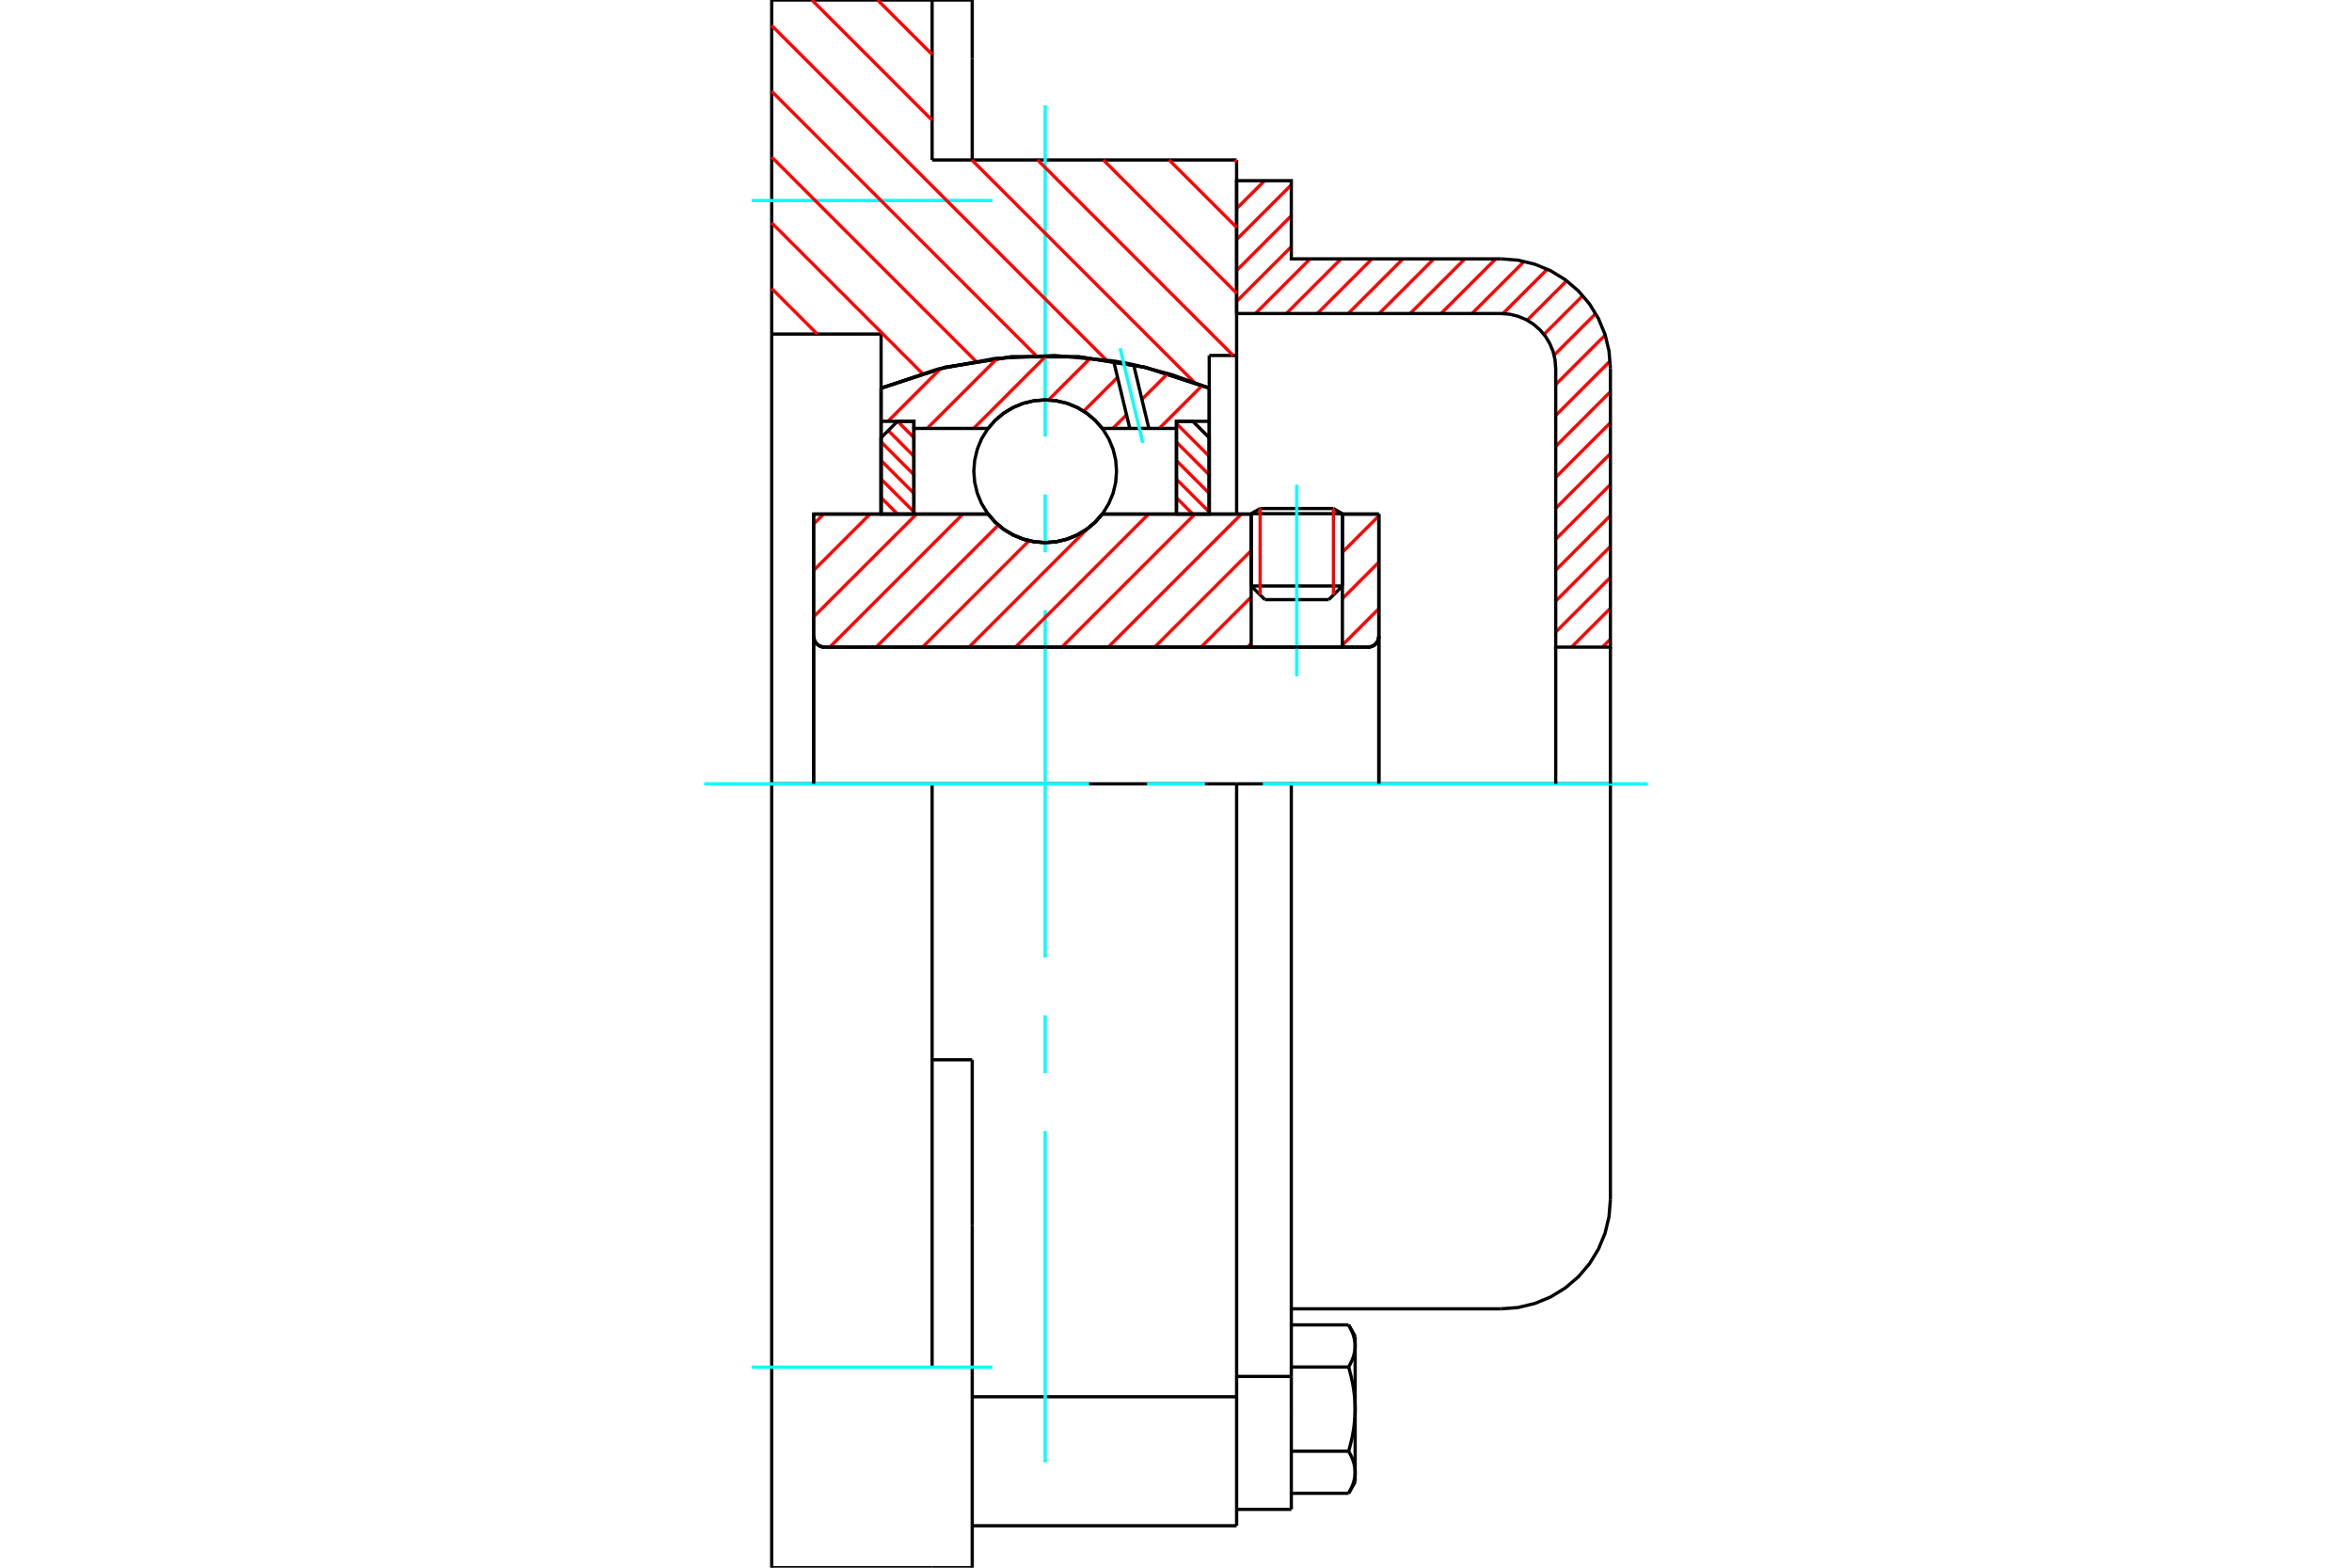 <?xml version="1.0" standalone="no"?>
<!DOCTYPE svg PUBLIC "-//W3C//DTD SVG 1.1//EN"
	"http://www.w3.org/Graphics/SVG/1.1/DTD/svg11.dtd">
<svg xmlns="http://www.w3.org/2000/svg" height="100%" width="100%" viewBox="0 0 36000 24000">
	<rect x="-1800" y="-1200" width="39600" height="26400" style="fill:#FFF"/>
	<g style="fill:none; fill-rule:evenodd" transform="matrix(1 0 0 1 0 0)">
		<g style="fill:none; stroke:#000; stroke-width:50; shape-rendering:geometricPrecision">
			<line x1="20547" y1="7864" x2="19151" y2="7864"/>
			<line x1="19288" y1="7785" x2="20410" y2="7785"/>
			<line x1="19151" y1="8971" x2="20547" y2="8971"/>
			<line x1="20337" y1="9180" x2="19360" y2="9180"/>
			<polyline points="20937,9907 20963,9905 20989,9899 21013,9889 21036,9875 21056,9858 21073,9838 21086,9816 21096,9791 21103,9766 21105,9740"/>
			<line x1="21105" y1="7870" x2="21105" y2="9740"/>
			<line x1="20547" y1="7870" x2="21105" y2="7870"/>
			<line x1="16872" y1="7870" x2="19151" y2="7870"/>
			<polyline points="15124,7870 15235,7997 15364,8105 15509,8191 15665,8255 15829,8294 15998,8307 16166,8294 16330,8255 16486,8191 16631,8105 16760,7997 16872,7870"/>
			<line x1="12453" y1="7870" x2="15124" y2="7870"/>
			<line x1="12453" y1="9740" x2="12453" y2="7870"/>
			<polyline points="12453,9740 12456,9766 12462,9791 12472,9816 12485,9838 12503,9858 12523,9875 12545,9889 12569,9899 12595,9905 12621,9907"/>
			<line x1="20937" y1="9907" x2="12621" y2="9907"/>
			<line x1="21105" y1="9740" x2="21105" y2="12000"/>
			<line x1="12453" y1="9740" x2="12453" y2="12000"/>
			<line x1="19288" y1="7785" x2="19151" y2="7864"/>
			<line x1="20547" y1="7864" x2="20410" y2="7785"/>
			<line x1="20337" y1="9180" x2="20547" y2="8971"/>
			<line x1="19151" y1="8971" x2="19360" y2="9180"/>
			<line x1="19151" y1="7864" x2="19151" y2="8971"/>
			<line x1="20547" y1="8971" x2="20547" y2="7864"/>
			<polyline points="20937,9907 20963,9905 20989,9899 21013,9889 21036,9875 21056,9858 21073,9838 21086,9816 21096,9791 21103,9766 21105,9740"/>
			<polyline points="12453,9740 12456,9766 12462,9791 12472,9816 12485,9838 12503,9858 12523,9875 12545,9889 12569,9899 12595,9905 12621,9907"/>
			<polyline points="18928,23358 18928,21572 18928,21383"/>
			<line x1="14881" y1="21383" x2="18928" y2="21383"/>
			<line x1="14267" y1="2449" x2="18928" y2="2449"/>
			<line x1="18928" y1="12000" x2="18928" y2="21383"/>
			<line x1="18928" y1="12000" x2="14267" y2="12000"/>
			<line x1="14881" y1="16225" x2="14267" y2="16225"/>
			<line x1="14267" y1="12000" x2="11812" y2="12000"/>
			<line x1="13486" y1="5114" x2="11812" y2="5114"/>
			<line x1="13486" y1="5942" x2="13486" y2="5114"/>
			<polyline points="18509,5942 17530,5623 16513,5462 15483,5462 14465,5623 13486,5942"/>
			<line x1="18509" y1="5442" x2="18509" y2="5942"/>
			<line x1="18928" y1="5442" x2="18509" y2="5442"/>
			<line x1="18928" y1="2449" x2="18928" y2="5442"/>
			<line x1="14267" y1="0" x2="14267" y2="2449"/>
			<line x1="11812" y1="0" x2="14267" y2="0"/>
			<line x1="11812" y1="5114" x2="11812" y2="0"/>
			<line x1="18509" y1="5942" x2="18509" y2="7870"/>
			<line x1="13486" y1="7870" x2="13486" y2="5942"/>
			<line x1="18928" y1="5442" x2="18928" y2="7870"/>
			<line x1="11812" y1="12000" x2="11812" y2="5114"/>
			<polyline points="11812,24000 11812,20930 11812,12000"/>
			<line x1="14881" y1="18760" x2="14881" y2="16225"/>
			<line x1="14267" y1="20930" x2="14267" y2="12000"/>
			<line x1="14881" y1="24000" x2="14881" y2="18760"/>
			<line x1="14881" y1="899" x2="14881" y2="0"/>
			<line x1="14881" y1="2449" x2="14881" y2="899"/>
			<line x1="11812" y1="24000" x2="14267" y2="24000"/>
			<line x1="14881" y1="23358" x2="18928" y2="23358"/>
			<line x1="14881" y1="0" x2="14267" y2="0"/>
			<line x1="14267" y1="24000" x2="14881" y2="24000"/>
			<line x1="18928" y1="21072" x2="19765" y2="21072"/>
			<line x1="19765" y1="21355" x2="19765" y2="21072"/>
			<line x1="19765" y1="21572" x2="19765" y2="21355"/>
			<line x1="19765" y1="23107" x2="19765" y2="21572"/>
			<polyline points="19765,21072 19765,12000 18928,12000"/>
			<polyline points="20642,20928 20648,20917 20654,20907 20659,20897 20664,20887 20669,20878 20674,20868 20679,20858 20683,20849 20688,20839 20692,20830 20696,20820 20700,20811 20703,20802 20707,20792 20710,20783 20713,20774 20716,20765 20719,20756 20721,20747 20724,20738 20726,20729 20728,20720 20730,20711 20732,20703 20734,20694 20735,20685 20737,20676 20738,20667 20739,20658 20740,20650 20741,20641 20741,20632 20742,20623 20742,20614 20742,20605"/>
			<polyline points="20742,21572 20742,21554 20742,21537 20741,21519 20741,21501 20740,21484 20739,21466 20738,21448 20737,21431 20735,21413 20734,21395 20732,21378 20730,21360 20728,21342 20726,21324 20724,21307 20721,21289 20719,21271 20716,21253 20713,21234 20710,21216 20707,21198 20703,21179 20700,21161 20696,21142 20692,21124 20688,21105 20683,21086 20679,21066 20674,21047 20669,21028 20664,21008 20659,20988 20654,20968 20648,20948 20642,20928"/>
			<line x1="20742" y1="20605" x2="20742" y2="21572"/>
			<polyline points="20742,22539 20742,22530 20742,22521 20741,22512 20741,22503 20740,22495 20739,22486 20738,22477 20737,22468 20735,22459 20734,22451 20732,22442 20730,22433 20728,22424 20726,22415 20724,22406 20721,22397 20719,22388 20716,22379 20713,22370 20710,22361 20707,22352 20703,22342 20700,22333 20696,22324 20692,22315 20688,22305 20683,22296 20679,22286 20674,22276 20669,22267 20664,22257 20659,22247 20654,22237 20648,22227 20642,22217"/>
			<line x1="20742" y1="21572" x2="20742" y2="22539"/>
			<polyline points="20642,22217 20648,22196 20654,22176 20659,22156 20664,22136 20669,22117 20674,22097 20679,22078 20683,22059 20688,22040 20692,22021 20696,22002 20700,21983 20703,21965 20707,21946 20710,21928 20713,21910 20716,21892 20719,21874 20721,21856 20724,21838 20726,21820 20728,21802 20730,21784 20732,21766 20734,21749 20735,21731 20737,21713 20738,21696 20739,21678 20740,21660 20741,21643 20741,21625 20742,21608 20742,21590 20742,21572"/>
			<line x1="20742" y1="22539" x2="20742" y2="22688"/>
			<polyline points="20642,22861 20648,22851 20654,22841 20659,22831 20664,22821 20669,22811 20674,22801 20679,22792 20683,22782 20688,22773 20692,22763 20696,22754 20700,22744 20703,22735 20707,22726 20710,22717 20713,22708 20716,22699 20719,22690 20721,22681 20724,22672 20726,22663 20728,22654 20730,22645 20732,22636 20734,22627 20735,22618 20737,22609 20738,22601 20739,22592 20740,22583 20741,22574 20741,22565 20742,22557 20742,22548 20742,22539"/>
			<polyline points="20742,20605 20742,20597 20742,20588 20741,20579 20741,20570 20740,20561 20739,20552 20738,20544 20737,20535 20735,20526 20734,20517 20732,20508 20730,20499 20728,20490 20726,20482 20724,20473 20721,20464 20719,20455 20716,20446 20713,20437 20710,20427 20707,20418 20703,20409 20700,20400 20696,20390 20692,20381 20688,20372 20683,20362 20679,20353 20674,20343 20669,20333 20664,20323 20659,20313 20654,20303 20648,20293 20642,20283"/>
			<line x1="20742" y1="20456" x2="20742" y2="20605"/>
			<line x1="19765" y1="22861" x2="20642" y2="22861"/>
			<line x1="19765" y1="22217" x2="20642" y2="22217"/>
			<line x1="19765" y1="20928" x2="20642" y2="20928"/>
			<line x1="19765" y1="20283" x2="20642" y2="20283"/>
			<polyline points="24649,12000 22974,12000 19765,12000"/>
			<line x1="24649" y1="18363" x2="24649" y2="12000"/>
			<line x1="18928" y1="23107" x2="19765" y2="23107"/>
			<line x1="20642" y1="22861" x2="20742" y2="22688"/>
			<line x1="20742" y1="20456" x2="20642" y2="20283"/>
			<polyline points="22974,20037 23236,20017 23492,19955 23735,19855 23959,19717 24158,19547 24329,19347 24466,19123 24567,18880 24628,18625 24649,18363"/>
			<line x1="19765" y1="20037" x2="22974" y2="20037"/>
		</g>
		<g style="fill:none; stroke:#0FF; stroke-width:50; shape-rendering:geometricPrecision">
			<line x1="19849" y1="10355" x2="19849" y2="7422"/>
			<line x1="15998" y1="22388" x2="15998" y2="17316"/>
			<line x1="15998" y1="16430" x2="15998" y2="15544"/>
			<line x1="15998" y1="14658" x2="15998" y2="9342"/>
			<line x1="15998" y1="8456" x2="15998" y2="7570"/>
			<line x1="15998" y1="6684" x2="15998" y2="1612"/>
			<line x1="10779" y1="12000" x2="16671" y2="12000"/>
			<line x1="17557" y1="12000" x2="18443" y2="12000"/>
			<line x1="19329" y1="12000" x2="25221" y2="12000"/>
			<line x1="11505" y1="3070" x2="15188" y2="3070"/>
			<line x1="11505" y1="20930" x2="15188" y2="20930"/>
		</g>
		<g style="fill:none; stroke:#F00; stroke-width:50; shape-rendering:geometricPrecision">
			<line x1="24649" y1="9786" x2="24528" y2="9907"/>
			<line x1="24649" y1="9312" x2="24054" y2="9907"/>
			<line x1="24649" y1="8839" x2="23812" y2="9676"/>
			<line x1="24649" y1="8365" x2="23812" y2="9202"/>
			<line x1="24649" y1="7892" x2="23812" y2="8729"/>
			<line x1="24649" y1="7418" x2="23812" y2="8255"/>
			<line x1="24649" y1="6944" x2="23812" y2="7782"/>
			<line x1="24649" y1="6471" x2="23812" y2="7308"/>
			<line x1="24649" y1="5997" x2="23812" y2="6834"/>
			<line x1="24645" y1="5527" x2="23812" y2="6361"/>
			<line x1="24570" y1="5129" x2="23812" y2="5887"/>
			<line x1="24424" y1="4801" x2="23787" y2="5438"/>
			<line x1="24226" y1="4526" x2="23632" y2="5120"/>
			<line x1="23979" y1="4299" x2="23376" y2="4902"/>
			<line x1="23684" y1="4121" x2="23004" y2="4801"/>
			<line x1="23329" y1="4002" x2="22531" y2="4800"/>
			<line x1="22894" y1="3963" x2="22057" y2="4800"/>
			<line x1="22421" y1="3963" x2="21584" y2="4800"/>
			<line x1="21947" y1="3963" x2="21110" y2="4800"/>
			<line x1="21474" y1="3963" x2="20636" y2="4800"/>
			<line x1="21000" y1="3963" x2="20163" y2="4800"/>
			<line x1="20526" y1="3963" x2="19689" y2="4800"/>
			<line x1="20053" y1="3963" x2="19216" y2="4800"/>
			<line x1="19765" y1="3777" x2="18928" y2="4614"/>
			<line x1="19765" y1="3303" x2="18928" y2="4141"/>
			<line x1="19765" y1="2830" x2="18928" y2="3667"/>
			<line x1="19356" y1="2766" x2="18928" y2="3193"/>
		</g>
		<g style="fill:none; stroke:#000; stroke-width:50; shape-rendering:geometricPrecision">
			<polyline points="18928,4800 18928,2766 19765,2766 19765,3963 22974,3963"/>
			<polyline points="24649,5637 24628,5375 24567,5120 24466,4877 24329,4653 24158,4453 23959,4283 23735,4145 23492,4045 23236,3983 22974,3963"/>
			<polyline points="24649,5637 24649,9907 23812,9907 23812,5637 23801,5506 23771,5378 23720,5257 23652,5145 23566,5045 23467,4960 23355,4891 23233,4841 23105,4810 22974,4800 18928,4800"/>
			<line x1="24649" y1="12000" x2="24649" y2="9907"/>
			<line x1="23812" y1="9907" x2="23812" y2="12000"/>
		</g>
		<g style="fill:none; stroke:#F00; stroke-width:50; shape-rendering:geometricPrecision">
			<line x1="18901" y1="2449" x2="18928" y2="2476"/>
			<line x1="17895" y1="2449" x2="18928" y2="3482"/>
			<line x1="16888" y1="2449" x2="18928" y2="4489"/>
			<line x1="13433" y1="0" x2="14267" y2="834"/>
			<line x1="15882" y1="2449" x2="18875" y2="5442"/>
			<line x1="12427" y1="0" x2="14267" y2="1841"/>
			<line x1="14875" y1="2449" x2="18283" y2="5856"/>
			<line x1="11812" y1="391" x2="16929" y2="5508"/>
			<line x1="11812" y1="1398" x2="15860" y2="5446"/>
			<line x1="11812" y1="2404" x2="14937" y2="5530"/>
			<line x1="11812" y1="3411" x2="14119" y2="5718"/>
			<line x1="11812" y1="4417" x2="12509" y2="5114"/>
		</g>
		<g style="fill:none; stroke:#000; stroke-width:50; shape-rendering:geometricPrecision">
			<polyline points="18509,5942 17530,5623 16513,5462 15483,5462 14465,5623 13486,5942"/>
		</g>
		<g style="fill:none; stroke:#F00; stroke-width:50; shape-rendering:geometricPrecision">
			<line x1="20410" y1="7785" x2="20410" y2="9108"/>
			<line x1="19288" y1="9108" x2="19288" y2="7785"/>
			<line x1="13486" y1="7618" x2="13738" y2="7870"/>
			<line x1="13486" y1="7334" x2="13988" y2="7836"/>
			<line x1="13486" y1="7050" x2="13988" y2="7552"/>
			<line x1="13486" y1="6765" x2="13988" y2="7268"/>
			<line x1="13596" y1="6591" x2="13988" y2="6984"/>
			<line x1="13739" y1="6450" x2="13988" y2="6699"/>
		</g>
		<g style="fill:none; stroke:#000; stroke-width:50; shape-rendering:geometricPrecision">
			<polyline points="13988,7870 13988,6450 13737,6450 13486,6701 13486,7870 13988,7870"/>
		</g>
		<g style="fill:none; stroke:#F00; stroke-width:50; shape-rendering:geometricPrecision">
			<line x1="18257" y1="6450" x2="18509" y2="6702"/>
			<line x1="18007" y1="6484" x2="18509" y2="6986"/>
			<line x1="18007" y1="6768" x2="18509" y2="7270"/>
			<line x1="18007" y1="7052" x2="18509" y2="7554"/>
			<line x1="18007" y1="7336" x2="18509" y2="7838"/>
			<line x1="18007" y1="7620" x2="18256" y2="7870"/>
		</g>
		<g style="fill:none; stroke:#000; stroke-width:50; shape-rendering:geometricPrecision">
			<polyline points="18007,7870 18007,6450 18258,6450 18509,6701 18509,7870 18007,7870"/>
			<polyline points="17090,7214 17077,7043 17037,6877 16971,6718 16882,6572 16770,6442 16640,6330 16494,6241 16335,6175 16169,6135 15998,6122 15827,6135 15660,6175 15502,6241 15355,6330 15225,6442 15114,6572 15024,6718 14959,6877 14919,7043 14905,7214 14919,7385 14959,7552 15024,7710 15114,7856 15225,7987 15355,8098 15502,8188 15660,8253 15827,8293 15998,8307 16169,8293 16335,8253 16494,8188 16640,8098 16770,7987 16882,7856 16971,7710 17037,7552 17077,7385 17090,7214"/>
		</g>
		<g style="fill:none; stroke:#F00; stroke-width:50; shape-rendering:geometricPrecision">
			<line x1="18402" y1="5901" x2="17744" y2="6559"/>
			<line x1="17874" y1="5719" x2="17479" y2="6114"/>
			<line x1="17243" y1="6350" x2="17034" y2="6559"/>
			<line x1="17106" y1="5777" x2="16587" y2="6295"/>
			<line x1="16692" y1="5480" x2="16049" y2="6123"/>
			<line x1="16016" y1="5445" x2="14903" y2="6559"/>
			<line x1="15265" y1="5486" x2="14192" y2="6559"/>
			<line x1="14397" y1="5643" x2="13591" y2="6450"/>
		</g>
		<g style="fill:none; stroke:#000; stroke-width:50; shape-rendering:geometricPrecision">
			<polyline points="13486,7870 13486,6450 13486,5942"/>
			<polyline points="17045,5526 16142,5443 15237,5486 14346,5653 13486,5942"/>
			<polyline points="17351,5583 17198,5553 17045,5526"/>
			<polyline points="18509,5942 17938,5736 17351,5583"/>
			<polyline points="18509,5942 18509,6450 18007,6450 18007,6559 18007,7870"/>
			<polyline points="18007,6559 17585,6559 17293,6559 16872,6559 16760,6432 16631,6324 16486,6237 16330,6173 16166,6135 15998,6122 15829,6135 15665,6173 15509,6237 15364,6324 15235,6432 15124,6559 13988,6559 13988,7870"/>
			<polyline points="13988,6559 13988,6450 13486,6450"/>
			<line x1="18509" y1="6450" x2="18509" y2="7870"/>
		</g>
		<g style="fill:none; stroke:#0FF; stroke-width:50; shape-rendering:geometricPrecision">
			<line x1="17493" y1="6780" x2="17145" y2="5331"/>
		</g>
		<g style="fill:none; stroke:#000; stroke-width:50; shape-rendering:geometricPrecision">
			<line x1="17293" y1="6559" x2="17045" y2="5526"/>
			<line x1="17585" y1="6559" x2="17351" y2="5583"/>
		</g>
		<g style="fill:none; stroke:#F00; stroke-width:50; shape-rendering:geometricPrecision">
			<line x1="21105" y1="9318" x2="20547" y2="9876"/>
			<line x1="21105" y1="8607" x2="20547" y2="9165"/>
			<line x1="21105" y1="7897" x2="20547" y2="8455"/>
			<line x1="19151" y1="9850" x2="19095" y2="9907"/>
			<line x1="19151" y1="9140" x2="18384" y2="9907"/>
			<line x1="19151" y1="8430" x2="17674" y2="9907"/>
			<line x1="19001" y1="7870" x2="16963" y2="9907"/>
			<line x1="18290" y1="7870" x2="16253" y2="9907"/>
			<line x1="17580" y1="7870" x2="15543" y2="9907"/>
			<line x1="16645" y1="8094" x2="14832" y2="9907"/>
			<line x1="15751" y1="8278" x2="14122" y2="9907"/>
			<line x1="15281" y1="8038" x2="13411" y2="9907"/>
			<line x1="14738" y1="7870" x2="12701" y2="9907"/>
			<line x1="14028" y1="7870" x2="12453" y2="9444"/>
			<line x1="13317" y1="7870" x2="12453" y2="8734"/>
			<line x1="12607" y1="7870" x2="12453" y2="8023"/>
		</g>
		<g style="fill:none; stroke:#000; stroke-width:50; shape-rendering:geometricPrecision">
			<line x1="21105" y1="12000" x2="21105" y2="7870"/>
			<polyline points="20937,9907 20963,9905 20989,9899 21013,9889 21036,9875 21056,9858 21073,9838 21086,9816 21096,9791 21103,9766 21105,9740"/>
			<polyline points="20937,9907 20547,9907 20547,7870"/>
			<polyline points="20547,9907 19151,9907 19151,7870"/>
			<line x1="19151" y1="9907" x2="12621" y2="9907"/>
			<polyline points="12453,9740 12456,9766 12462,9791 12472,9816 12485,9838 12503,9858 12523,9875 12545,9889 12569,9899 12595,9905 12621,9907"/>
			<polyline points="12453,9740 12453,7870 12956,7870 15124,7870 15235,7997 15364,8105 15509,8191 15665,8255 15829,8294 15998,8307 16166,8294 16330,8255 16486,8191 16631,8105 16760,7997 16872,7870 19151,7870"/>
			<line x1="20547" y1="7870" x2="21105" y2="7870"/>
			<line x1="12453" y1="12000" x2="12453" y2="9740"/>
		</g>
	</g>
</svg>
